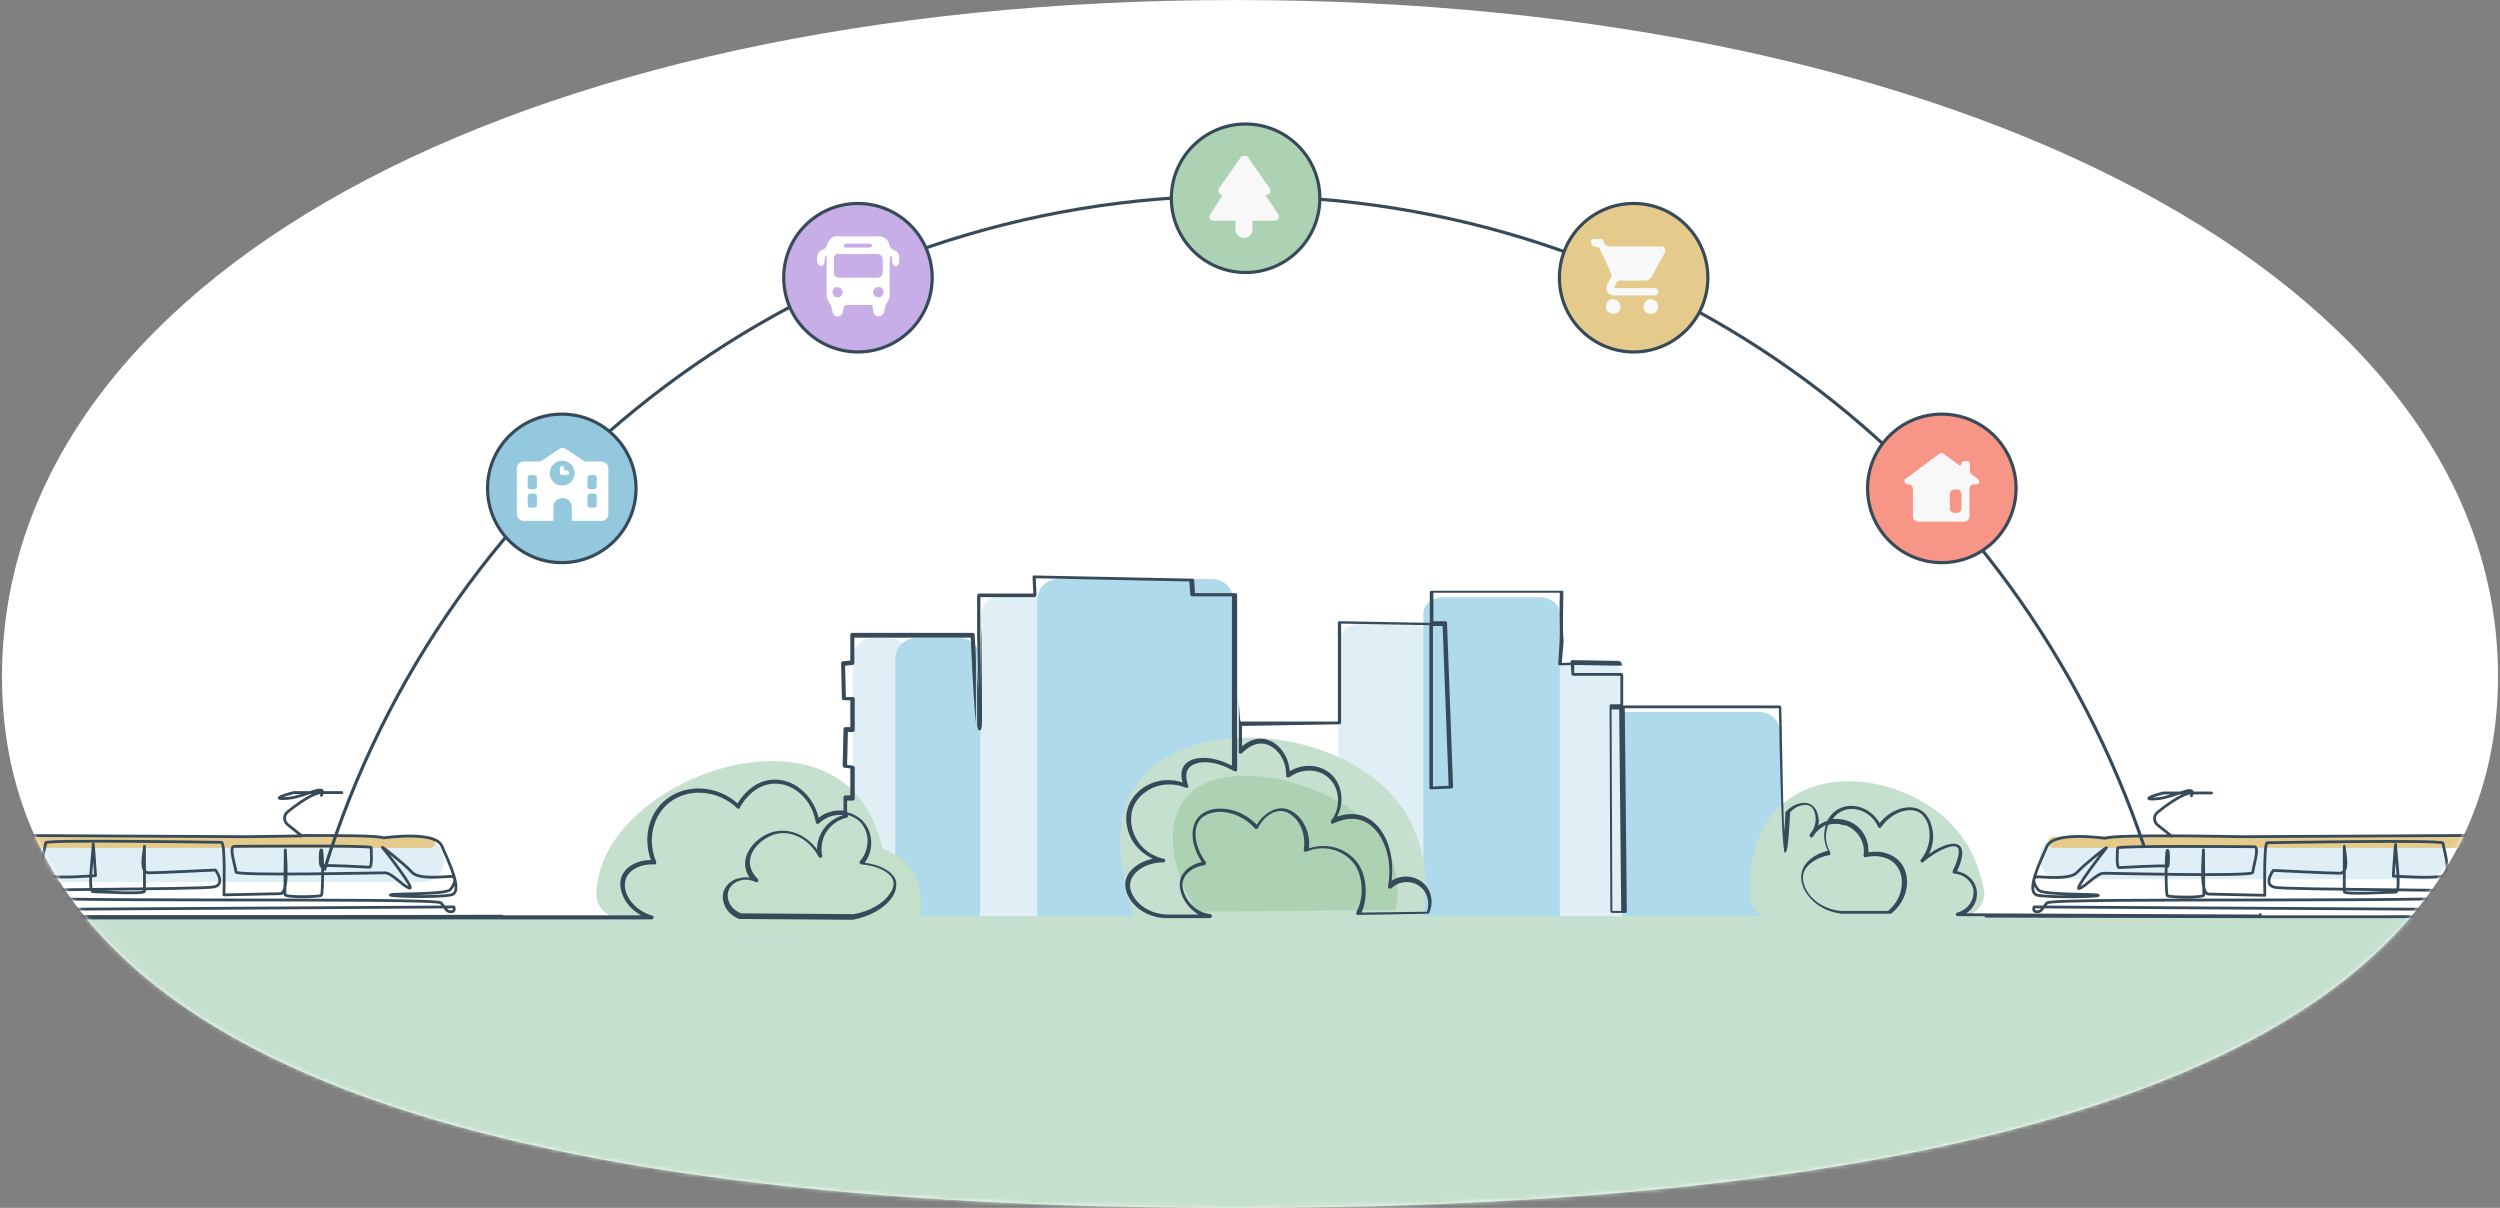 <?xml version="1.0" encoding="UTF-8"?>
<svg id="Calque_1" xmlns="http://www.w3.org/2000/svg" width="219.8mm" height="106.2mm" xmlns:xlink="http://www.w3.org/1999/xlink" version="1.1" viewBox="0 0 623 301">
  <rect x="0" y="0" width="623" height="301" fill="#808080" stroke="none"/>
  <!-- Generator: Adobe Illustrator 29.4.0, SVG Export Plug-In . SVG Version: 2.1.0 Build 152)  -->
  <defs>
    <style>
      .st0 {
        mask: url(#mask);
      }

      .st1 {
        stroke-linecap: round;
        stroke-linejoin: round;
        stroke-width: .7px;
      }

      .st1, .st2, .st3, .st4, .st5, .st6, .st7 {
        stroke: #374a59;
      }

      .st1, .st6 {
        fill: none;
      }

      .st8, .st7 {
        fill: #e5cb8b;
      }

      .st2 {
        fill: #93c8dd;
      }

      .st2, .st3, .st4, .st5, .st6, .st7 {
        stroke-width: .8px;
      }

      .st9 {
        fill: #dfeff5;
      }

      .st10 {
        fill: #d9d9d9;
      }

      .st3 {
        fill: #f79587;
      }

      .st11 {
        fill: #afdaeb;
      }

      .st12 {
        fill-rule: evenodd;
      }

      .st12, .st13 {
        fill: #f8f8f8;
      }

      .st14, .st4 {
        fill: #add2b3;
      }

      .st15 {
        fill: #fff;
      }

      .st5 {
        fill: #c7aee7;
      }

      .st16 {
        fill: #c4dfca;
      }

      .st17 {
        fill: #374a59;
      }

      .st18 {
        fill: #c6e0cf;
      }
    </style>
    <mask id="mask" x="-202.3" y="0" width="841.9" height="373.6" maskUnits="userSpaceOnUse">
      <g id="mask0_10908_1412">
        <path class="st10" d="M622.5,168.6c0,98.1-133.3,132.4-314.6,132.4S.5,266.7.5,168.6,126.6,0,307.9,0s314.6,70.4,314.6,168.5Z"/>
      </g>
    </mask>
  </defs>
  <path class="st15" d="M622.5,168.6c0,98.1-133.3,132.4-314.6,132.4S.5,266.7.5,168.6,126.6,0,307.9,0s314.6,70.4,314.6,168.5Z"/>
  <g class="st0">
    <g>
      <path class="st9" d="M351.7,155.5h-13.1c-2.8,0-5.1,2.3-5.1,5.1v63.3c0,2.8,2.3,5.1,5.1,5.1h13.1c2.8,0,5.1-2.3,5.1-5.1v-63.3c0-2.8-2.3-5.1-5.1-5.1Z"/>
      <path class="st11" d="M438.4,177.4h-36.8c-2.8,0-5.1,2.3-5.1,5.1v44.9c0,2.8,2.3,5.1,5.1,5.1h38.4c2.9,0,5.2-2.4,5.1-5.3l-1.6-44.9c0-2.8-2.3-4.9-5.1-4.9Z"/>
      <path class="st9" d="M399.2,164.7h-6.8c-2.8,0-5.1,1.8-5.1,4.1v62.1c0,2.3,2.3,4.1,5.1,4.1h6.8c2.8,0,5.1-1.8,5.1-4.1v-62.1c0-2.3-2.3-4.1-5.1-4.1Z"/>
      <path class="st9" d="M260.4,148.6h-11c-2.8,0-5.1,2.3-5.1,5.1v114.8c0,2.8,2.3,5.1,5.1,5.1h11c2.8,0,5.1-2.3,5.1-5.1v-114.8c0-2.8-2.3-5.1-5.1-5.1Z"/>
      <path class="st11" d="M302.2,144.3h-38.6c-2.8,0-5.1,2.3-5.1,5.1v119.1c0,2.8,2.3,5.1,5.1,5.1h38.6c2.8,0,5.1-2.3,5.1-5.1v-119.1c0-2.8-2.3-5.1-5.1-5.1Z"/>
      <path class="st9" d="M221.5,159h-3.9c-2.8,0-5.1,2.3-5.1,5.1v47.8c0,2.8,2.3,5.1,5.1,5.1h3.9c2.8,0,5.1-2.3,5.1-5.1v-47.8c0-2.8-2.3-5.1-5.1-5.1Z"/>
      <path class="st11" d="M383.6,148.8h-23.8c-2.8,0-5.1,1.8-5.1,4.1v79.1c0,2.3,2.3,4.1,5.1,4.1h23.8c2.8,0,5.1-1.8,5.1-4.1v-79.1c0-2.3-2.3-4.1-5.1-4.1Z"/>
      <path class="st11" d="M239.2,159h-11c-2.8,0-5.1,2.3-5.1,5.1v62.7c0,2.8,2.3,5.1,5.1,5.1h11c2.8,0,5.1-2.3,5.1-5.1v-62.7c0-2.8-2.3-5.1-5.1-5.1Z"/>
      <path class="st9" d="M110.6,214.7v-.4c0-2.8-2.3-5.1-5.1-5.1H14.5c-2.8,0-5.1,2.3-5.1,5.1v.4c0,2.8,2.3,5.1,5.1,5.1h91c2.8,0,5.1-2.3,5.1-5.1Z"/>
      <path class="st18" d="M639.2,368.5v-135.1c0-2.8-2.3-5.1-5.1-5.1H-14.6c-2.8,0-5.1,2.3-5.1,5.1v135.1c0,2.8,2.3,5.1,5.1,5.1h648.7c2.8,0,5.1-2.3,5.1-5.1Z"/>
      <path class="st18" d="M220.9,221.6c0,3.9-3.3,6.9-7.2,6.9-19.4.2-38.7.3-58.1.5-3.9,0-7.3-2.8-7-6.6.1-2,.5-4.3,1.3-6.6,7.2-20.8,44-34.9,61.4-19.9,8.1,7,9.6,18.3,9.7,25.7Z"/>
      <path class="st18" d="M494.4,221.6c.7,3.8-2.5,7-6.4,7-15.1.2-30.3.3-45.4.5-3.4,0-6.3-2.3-6.5-5.7-.3-6.1.5-15.8,7.4-22.4,11.8-11.2,33.6-6.4,44,5.7,4.2,4.9,6,10.4,6.8,14.8Z"/>
      <path class="st18" d="M354.7,228.5c-23.9.2-47.8.4-71.6.6-1.7-4.3-8-21.9.3-33.8,12.7-18,53-14.3,66.7,7,6,9.4,5.5,20.2,4.6,26.2h0Z"/>
      <path class="st16" d="M229.4,226.1c-.2,3.4-3.4,5.7-6.8,5.7-12.6.1-25.3.2-37.9.3-3.6,0-7.1-2.5-6.3-6,.2-.9.5-1.8.9-2.7,6-12.1,35.3-18.1,45.9-9,3.8,3.3,4.5,7.8,4.2,11.6Z"/>
      <path class="st14" d="M347.8,226.8c-16.5.1-32.9.3-49.4.4-7.9-12.2-8.2-24.9-.7-30.5,10.8-8.1,37.6-1,46.9,12.8,4.4,6.6,3.9,13.4,3.2,17.3Z"/>
      <path class="st17" d="M243.3,180.6c0-.2,0-.4,0-.6"/>
      <path class="st17" d="M563,227.9h0s-70.1-.3-70.1-.3h-2.9c2.1-1.4,3.1-3.9,2.5-6.2-.5-2.2-2.5-3.9-4.8-4.3.9-1.9,2-5,.7-6.3-1.3-1.2-4.2-.4-7.7,2,1-2,1.3-4.3.8-6.4-.4-2.1-1.5-3.8-3-4.6-2.5-1.4-7.1-.5-10.1,3.3-2-3.5-6.2-5.2-9.6-3.8-1.5.6-2.7,1.8-3.5,3.3-.8.2-1.5.6-2.2,1.1.2-.8.2-1.5,0-2.3-.2-1.3-.9-2.4-1.8-2.9-1.7-1-4.5-.2-6.3,1.8,0,0-.1.2-.1.3,0,1.8-.2,3.3-.3,4.6-.2-6.3-.2-7.9-.2-8.2,0,.5.1,9.2-.5-22.7,0-.3-.2-.5-.5-.5h-38.9v-7.6c0-.3-.3-.5-.5-.5h-11.7v-2c-.1,0,11.4.2,11.4.2.1,0,.3,0,.4-.1,0,0,.1-.2.1-.3l-.2-.3c0-.1,0-.2-.1-.3,0,0-.2-.1-.3-.1l-14.4.4c1-12,0,1.8.4-17.6,0-.1,0-.3-.1-.3,0,0-.2-.1-.3-.1h-32.4c-.3,0-.5.2-.5.5v7.5l-22.5-.4c0,0-.2,0-.3.1,0,0-.1.2-.1.3v24.6h-24.2c-.3,0-.5-5.8-.5-5.6v13.2c0,.2.1.4.3.4.2,0,.4,0,.5-.1.4-.4,2.5-2.6,5.1-2.4,2.9.2,6,3.4,5.9,8,0,.2.1.4.3.4.2,0,.4,0,.5,0,2.9-2.2,6.8-2.2,9.4-.2,3.2,2.5,3.7,7.6,1,11-.1.2-.1.4,0,.6.1.2.4.2.6.1,3.3-1.6,5.7-1.2,6.9-.8,4.4,1.4,8.2,8,6.7,16.5,0,.2,0,.4.2.5.2,0,.4,0,.6,0,1.9-1.9,4.9-2.1,7-.6,2,1.4,2.7,4.1,1.9,6.4l-16.3.2c1.7-3.8,1.3-9.3-1-12.4-2.8-3.7-7.6-5.1-12.1-3.6.3-2.7-.5-5.4-2.1-7.4-1.3-1.6-3-2.5-4.6-2.6-2.3,0-4.7,1.5-6.3,4.1-2.5-2.5-5.7-4-9-4h-.2c-2.4,0-4.4.9-5.5,2.3-2.1,2.6-1.6,7.2,1,11-2.8.6-4.9,2.4-5.4,4.5-.4,1.7.2,4,1.6,5.9.8,1.1,1.8,2,3,2.7h-7.9c-3.1-.1-5.9-1.4-7.7-3.6-1.2-1.5-1.7-3.1-1.4-4.5.5-2.4,3.7-4.9,8.2-4.9h0c.2,0,.5-.2.5-.4,0-.2-.1-.5-.4-.5-2.9-.6-5.5-2.5-6.9-5.1-1.3-2.4-1.6-5.1-.8-7.5.8-2.2,2.6-4,5-5.1,2.6-1.1,5.5-1.1,8.2,0,.2,0,.4,0,.5,0,.1-.1.2-.3.1-.5-.9-2.5-.3-3.8,0-4.2,1.4-2.1,6.2-2.5,11.5.6.1,0,.3,0,.5,0,.1,0,.2-.2.2-.4v-43.5c0-.3-.2-.5-.5-.5h-10l-.2-3.2c0-.2-.2-.4-.5-.4l-39.3-.8c-.1,0-.3,0-.4.1,0,0-.1.2-.1.4l.2,4h-13.5c-.3.1-.5.3-.5.6,0,16.6,0-6.6,0,10,.2,10.3.3,8.1.3,13.6-.1-1.8-.2-3.7-.3-6,0,4.9,0,9.7,0,14.6.2,1.3.4,1.3.6,1.3.6,0,.7,0,.6-9.5-.3-48.9-.4,35.7-.4-23.7h13.6c.1-.1.3-.2.3-.3,0,0,.1-.2.1-.4l-.2-4,38.3.8.2,3.2c0,.3.2.5.5.5h9.9v42.2c-5.6-2.9-10.5-2.3-12,.1-.3.5-1,1.8-.3,4.1-2.6-.9-5.5-.8-8,.3-2.6,1.1-4.6,3.2-5.5,5.6-1,2.6-.6,5.6.8,8.3,1.2,2.1,3.1,3.8,5.3,4.8-3.5.7-6.3,2.9-6.8,5.5-.3,1.7.3,3.6,1.6,5.3,1.9,2.4,5,3.9,8.4,4h11c.3,0,.5-.2.5-.5,0-.3-.2-.5-.4-.5-2.8-.3-4.6-2.1-5.4-3.2-1.2-1.7-1.8-3.7-1.4-5.1.5-1.9,2.6-3.5,5.3-3.9.2,0,.3-.1.4-.3,0-.2,0-.3,0-.5-2.7-3.5-3.4-8.1-1.5-10.5,1-1.2,2.8-1.9,4.8-2,3.2,0,6.5,1.4,8.9,4.1.1.1.3.2.4.2.2,0,.3-.1.4-.3,1.3-2.6,3.7-4.3,5.7-4.2,1.4,0,2.8.9,3.9,2.2,1.6,2,2.2,4.7,1.8,7.4,0,.2,0,.3.2.5.1.1.3.1.5,0,4.3-1.8,9.1-.5,11.8,3,2.3,3,2.6,8.6.6,12.1,0,.1,0,.3,0,.5,0,.2.3.2.4.2l17.4-.3c.2,0,.4-.1.4-.3,1.2-2.8.4-6.1-2.1-7.8-2.1-1.5-5.1-1.6-7.3-.1.9-7.8-2.2-14.6-7.5-16.3-1.1-.3-3.2-.7-6.1.3,2-3.8,1.2-8.6-2-11-2.7-2.1-6.7-2.2-9.8-.3-.3-4.3-3.3-7.8-6.8-8.1-2.2-.2-4.1,1-5.1,1.9v-5.1l24.2-.4c.3,0,.5-.2.5-.5v-24.6l22,.4v40.5c0,.1,0,.3.1.3.1.1.2.1.4.1l4.9-.2c.3,0,.5-.2.5-.5l-1.5-40.7c0-.3-.2-.5-.5-.5h-2.9v-7.1h31.5c-.2,9.1.3,8.6-.4,17.6,0,.1,0,.3.1.4,0,0,.2.1.4.1l14.5-.4.2-.7-11.6-.2c-.1,0-.3,0-.4.1,0,0-.1.2-.1.4l.2,3c0,.2.2.4.5.4h11.7v7.1c0,0-2.3,0-2.3,0-.1,0-.2,0-.3.1,0,0-.1.2-.1.3l.2,51.1c0,.3.2.5.5.5h3.2c.1,0,.2,0,.3-.1,0,0,.1-.2.1-.3l-.5-50.6h38.4c.5,29,1.1,36.2,1.5,36,.4-.2.8,0,1.3-10.1,1.7-1.8,3.9-2.2,5-1.5.7.4,1.1,1.2,1.3,2.3.2,1.2,0,2.4-.6,3.6-.3.4-.6.8-.8,1.2-.1.2,0,.5.1.6.2.1.5.1.6,0,.3-.4.6-.8.8-1.1.7-.8,1.5-1.4,2.5-1.9,0,0,0,0,0,0-.7,2.1-.5,4.4.5,6.4-3.4.8-5.9,2.9-6.5,5.3-.4,1.7,0,3.7,1.3,5.5,1.9,2.7,5,4.5,8.7,4.9h12.1c.1,0,.2,0,.3-.1,2.2-1.8,3.6-4.4,3.8-7,.2-2.2-.4-4.3-1.7-5.8-1.7-2-4.8-3-7.9-2.4.2-3.5-1.9-6.8-5.3-7.9-1.2-.4-2.4-.5-3.6-.4.7-1,1.6-1.7,2.6-2.1,2.8-1.2,7,.2,8.7,4,0,.2.2.3.4.3.2,0,.3,0,.4-.2,2.7-3.8,7-5,9.4-3.7,1.2.7,2.2,2.2,2.5,4,.5,2.7-.2,5.5-2,7.8-.2.2-.1.5,0,.6.2.2.5.2.6,0,4.1-3.4,7.6-4.5,8.5-3.6.9.8-.2,3.9-1.2,5.8,0,.1,0,.3,0,.5,0,.1.2.2.4.2,2.3.2,4.2,1.7,4.7,3.7.6,2.5-1.2,5.3-3.9,6-.2,0-.4.3-.4.5,0,.2.2.4.5.4l75.2.2c.3,0,.5-.2.5-.5s-.2-.5-.5-.5ZM359.5,156h0l1.5,39.8-3.9.2v-40h2.5ZM401.8,227l-.2-50.2h1.9l.5,50.2h-2.2ZM459.8,205.6c3.1,1.1,5.1,4.3,4.6,7.5,0,.2,0,.3.1.4h0c.1.1.3.2.4.1,3-.7,6,0,7.6,2,1.1,1.3,1.6,3.1,1.4,5.1-.2,2.4-1.4,4.6-3.4,6.3h-11.9c-3.4-.4-6.3-2-8-4.5-1.1-1.6-1.5-3.3-1.2-4.7.5-2.2,3.1-4.1,6.4-4.7.2,0,.3-.1.3-.3,0-.1,0-.3,0-.4-1.1-1.9-1.4-4.1-.7-6.2,0-.3.2-.5.3-.7,1.3-.3,2.6-.3,3.9.2Z"/>
      <path class="st17" d="M243.3,158.3c0-.9,0-1.8,0-2.7,0-.3,0-4,0,9,0,.5,0,.9,0,1.4,0-5.9,0-1.7,0-7.7Z"/>
      <path class="st17" d="M242.9,158.2c0-.3-.2-.5-.5-.5h-30c-.3,0-.5.2-.5.5v6.4l-1.9.2c-.2,0-.4.2-.4.5l.2,8.7c0,.3.2.5.5.5h1.6v6.7h-1.2c-.3,0-.5.2-.5.5l-.2,9.1c0,.2.2.5.4.5l1.5.2v6.7h-1.2c-.3,0-.5.2-.5.5v3.3c-2.3-.2-4.5.4-6.2,1.8-1.4-5.8-6.3-9.9-11.6-9.5-4.8.3-7.7,4.4-8.6,5.9-5.4-4.8-13.5-5-18.5-.4-3.8,3.5-5,9.3-3.1,14.5-3.3,0-6.2,1.6-7.2,3.9-.7,1.6-.5,3.5.4,5.4.9,1.9,2.4,3.4,4.4,4.5H-201.8c-.3,0-.5.2-.5.5s.2.5.5.5H162.4c.2,0,.4-.2.5-.4,0-.2-.1-.5-.3-.5-2.8-.8-5-2.6-6.2-4.9-.8-1.6-.9-3.3-.3-4.6.9-2.1,3.8-3.5,7-3.3.2,0,.3,0,.4-.2,0-.1.1-.3,0-.5-2.1-5.1-1-10.7,2.6-14.1,4.7-4.4,12.6-4,17.6.8.1.1.3.2.4.1.1,0,.3-.1.3-.3.1-.2,2.9-5.5,8.1-5.9,5.1-.4,9.8,3.8,10.8,9.6,0,.2.2.3.3.4.2,0,.4,0,.5-.1,1.6-1.6,3.8-2.3,6-2.1h0c-1.2.4-3.3,1.3-4.8,3.4-1.3,1.8-1.7,3.7-1.7,5.2-2.6-3.6-6.7-5.3-10.5-4.5-3.8.8-7.8,4.6-7.4,8.6.1,1,.5,2,1.1,2.9-1.2-.2-2.4,0-3.5.4-1.5.6-2.5,1.7-3,3.1-.7,2.4.7,5.6,3.9,6.8,0,0,.1,0,.2,0l27.8.2h.3c4.3-.8,8-2.9,9.8-5.6.9-1.3,1.2-2.7,1-3.9-.5-2.3-3.6-4.2-7.8-4.7,1.1-1.5,1.7-3.4,1.6-5.3-.1-2.2-1-4.2-2.6-5.6-1-.8-2.1-1.4-3.4-1.7v-2.9h1.4c.3,0,.5-.2.5-.5v-7.7c0-.2-.2-.4-.4-.5l-1.5-.2.2-8.2h1.2c.3,0,.5-.2.5-.5v-7.7c0-.3-.2-.5-.5-.5h-1.7l-.2-7.8,1.9-.2c.2,0,.4-.2.4-.5v-6.3h29c.6,13.1,1,18.8,1.3,21.3,0-5.9,0-11,0-15.4,0-2-.2-4.1-.3-6.4ZM213.9,204.4c1.4,1.2,2.2,3,2.3,4.9,0,2-.6,3.8-1.9,5.3h0c-.1.1-.2.3,0,.5,0,.2.2.3.4.3,4.1.3,7.4,2.1,7.9,4.1.2.9,0,2-.8,3.1-1.7,2.6-5.1,4.5-9.1,5.2l-28-.2c-2.7-1-3.8-3.6-3.2-5.5.3-1.1,1.2-2,2.4-2.5,1.4-.6,3-.5,4.4.2.2.1.5,0,.6-.1.1-.2.1-.5,0-.6-.8-.8-1.8-2.1-2-3.7-.4-3.5,3.2-6.8,6.6-7.6,4-.9,8.3,1.5,10.5,5.7.1.2.4.3.6.2.2,0,.4-.3.3-.5-.2-.8-.6-3.8,1.4-6.4,1.6-2.1,3.7-2.8,4.6-3,.2,0,.4-.2.4-.4v-.3c1.1.3,2,.8,2.8,1.5Z"/>
      <path class="st8" d="M4.4,208.5h102.6c.8,0,1.4.6,1.4,1.4h0c0,.8-.6,1.4-1.4,1.4H4.4c-.8,0-1.4-.6-1.4-1.4h0c0-.8.6-1.4,1.4-1.4Z"/>
      <path class="st9" d="M609.5,214v-.4c0-2.8-2.3-5.1-5.1-5.1h-91c-2.8,0-5.1,2.3-5.1,5.1v.4c0,2.8,2.3,5.1,5.1,5.1h91c2.8,0,5.1-2.3,5.1-5.1Z"/>
      <path class="st8" d="M511.8,208.5h102.6c.8,0,1.4.6,1.4,1.4h0c0,.8-.6,1.4-1.4,1.4h-102.6c-.8,0-1.4-.6-1.4-1.4h0c0-.8.6-1.4,1.4-1.4Z"/>
      <path class="st1" d="M125.1,228.3s-130.2.4-130.2-.1v-1.5l118.2-.7s.5,1.2-.7,1.2c-1.2,0-1.2-.7-2.5-2.2-1.3-1.5-111.7.2-111.7-2,0-2.2,3.3-14.8,7.6-14.8,4.3,0,55.7.3,55.7.3.4,0,6.6-.1,13.6-.2M-19.3,228.2s11.9.1,13.3.1c1.4,0,2.6-.9,2.6-.9,0,0,.3-4.2.3-5,0-.9,53.7-.7,56.5-1.4,2.9-.7.3-4.2.3-4.2,0,0-14.1.7-16.6.7-2.5,0-1.1-5.3-1.1-6.6,0-1.3,0,10.4,0,11.2s-11.4.1-12.8.1c-1.4,0,0-9.6,0-11.6,0-2,.6,7.6.6,7.6,0,0-9.8.8-12.3,0-2.4-.7-.1-7.4-.1-8.2s42.8-.1,43.8-.1c1,0,.6,13.1.6,13.1l14-.3c2.3,0,1.3-9.4,1.3-10.9s-.1,10.3-.1,11.1,8.8.6,9.1.2c.4-.4.4-10.9,0-11.3-.4-.4-.4,4.4,0,4,.4-.4,11.3.3,12,.3.7,0,.4-4.3.4-4.9s-32.6-.3-34.1-.3c-1.5,0,.4,5.4.4,6.4s35.3.2,37.1.2c1.8,0,4.3,3.2,6.1,3.8,1.8.7-6.1-9.5-6.7-10.1-.6-.7,5.5,4.1,7.3,6.1,1.7,2,8.1,1.1,9.8,1.1,1.6,0,.9,2-.2,3.3-1.2,1.3-14.6.9-14.9,1.3-.4.4,11.9.7,15.1,0,3.2-.6-.6-8.3-2.3-12.2-1.7-3.9-14.5-2-14.5-2-1.2-.6-11.4-.6-20.2-.6M75.2,208.3l-3.5-2.8c-1-.8-1.1-2.4,0-3.2,2.7-2.2,6.5-4.8,8.4-4.8h5.1-12c-4.2,1.1-5,1.8-1.1,1.4,3.9-.4,9.6-3.9,8-.7"/>
      <path class="st1" d="M494.9,228.3s130.2.4,130.2-.1v-1.5l-118.2-.7s-.5,1.2.7,1.2c1.2,0,1.2-.7,2.5-2.2,1.3-1.5,111.7.2,111.7-2,0-2.2-3.3-14.8-7.6-14.8-4.3,0-55.7.3-55.7.3-1,0-31.6-.7-33.9.4,0,0-12.7-1.9-14.5,2-1.7,3.9-5.5,11.5-2.3,12.2,3.2.6,15.5.4,15.1,0-.4-.4-13.8,0-14.9-1.3-1.2-1.3-1.8-3.3-.2-3.3,1.6,0,8,.8,9.8-1.1,1.8-2,7.9-6.8,7.3-6.1-.6.7-8.4,10.8-6.7,10.1,1.8-.7,4.3-3.8,6.1-3.8,1.8,0,37.1.9,37.1-.2s1.8-6.4.4-6.4c-1.5,0-34.1-.3-34.1.3s-.4,4.9.4,4.9c.7,0,11.6-.7,12-.3.4.4.4-4.4,0-4-.4.4-.4,11,0,11.3.4.4,9.1.6,9.1-.2s-.1-12.6-.1-11.1-1,10.9,1.3,10.9l14,.3s-.3-13.1.6-13.1c1,0,43.8-.8,43.8.1s2.3,7.5-.1,8.2c-2.4.7-12.3,0-12.3,0,0,0,.6-9.6.6-7.6,0,2,1.4,11.6,0,11.6-1.4,0-12.8.7-12.8-.1s0-12.5,0-11.2c0,1.3,1.4,6.6-1.1,6.6-2.5,0-16.6-.7-16.6-.7,0,0-2.6,3.5.3,4.2,2.9.7,56.5.5,56.5,1.4,0,.9.3,5,.3,5,0,0,1.2.9,2.6.9,1.4,0,13.3-.1,13.3-.1M541.2,208.4l-3.5-2.8c-1-.8-1.1-2.4,0-3.2,2.7-2.2,6.5-4.8,8.4-4.8M546.1,197.6h.2M546.1,197.6h-2.8M546.3,197.6h4.8M546.3,197.6c.1-1-1.2-.6-3,0M546.3,197.6c0,.2-.1.4-.2.7M543.3,197.6h-4.2c-4.2,1.1-5,1.8-1.1,1.4,1.7-.2,3.6-.9,5.2-1.4Z"/>
      <path class="st6" d="M80.8,216.9c29.9-97.4,120.5-168.1,227.7-168.1s194.2,68,225.9,162.4"/>
      <circle class="st5" cx="213.8" cy="69.2" r="18.5"/>
      <path class="st15" d="M208.1,58.9c.6-.1,1.2,0,1.8,0,.8,0,1.5,0,2.4,0,1.9,0,4,0,5.9,0,.3,0,.5,0,.8,0,1,0,1.9.5,2.4,1.4.2.5.3,1.2.7,1.6.2.2.5.4.8.5.2,0,.4.2.6.3.6.5.6,1.3.6,2,0,.5,0,1.3-.6,1.6-.3.2-.7,0-.9-.3-.2-.3-.3-.8-.3-1.2,0-.2,0-.4,0-.6,0-.3-.2-.6-.4-.3-.2.4-.1.9-.2,1.4,0,2.1,0,5.3,0,7.7,0,.3,0,.6,0,.9,0,.3-.1.6-.3.9-.2.4-.5.8-.7,1.2-.2.5-.2.9-.3,1.4-.1.7-.6,1.4-1.5,1.4-.7,0-1.2-.6-1.3-1.3,0-.2,0-.5-.1-.7,0-.3,0-.6-.3-.8-.2,0-.5,0-.8,0-1.5,0-3.5,0-4.9,0-.2,0-.4,0-.6,0-.7.1-.7.9-.8,1.5,0,.4-.3.9-.6,1.1-.6.4-1.5.3-1.8-.3-.3-.5-.3-1.1-.5-1.7,0-.3-.2-.5-.3-.8-.2-.4-.5-.7-.6-1.1-.3-.6-.3-1.3-.3-2,0-2,0-5.8,0-8.3,0-.2,0-.3,0-.5,0-.2-.2-.3-.3-.1-.1.2-.1.4-.2.7,0,.6,0,1.4-.6,1.7-.2.1-.4.1-.6,0-.9-.4-.8-2.1-.5-2.9.2-.5.5-.8,1-1,.3-.1.6-.3.9-.5.4-.4.4-1,.7-1.5.3-.8,1.1-1.3,1.9-1.5h0s0,0,0,0ZM209,63.2c-.7,0-1.1.4-1.2,1.2,0,.4,0,.9,0,1.3,0,.6,0,1.3,0,2,0,.7.2,1.3,1,1.5.2,0,.5,0,.7,0,1.7,0,6.5,0,9.2,0,1.3-.1,1.3-1.3,1.3-2.3,0-.8,0-1.6,0-2.3-.1-1.5-1.5-1.3-2.7-1.3-1.2,0-4.4,0-6.2,0-.7,0-1.4,0-2,0h0ZM210.8,60.7c-.3,0-.5.3-.5.6,0,.3.3.4.6.4.2,0,.3,0,.5,0,.2,0,.4,0,.7,0,1.4,0,2.8,0,4.2,0,.4,0,.9,0,1-.4,0-.2,0-.4-.2-.5-.2-.1-.4-.1-.7-.1-.4,0-.8,0-1.1,0-1.3,0-2.7,0-4,0-.2,0-.3,0-.5,0h0s0,0,0,0ZM218.8,71.5c-1.6.2-1.6,2.5,0,2.6.8,0,1.5-.6,1.4-1.4,0-.7-.7-1.3-1.4-1.2h0ZM208.7,71.5c-1.7.1-1.6,2.6,0,2.6.5,0,.9-.2,1.1-.6.5-.9-.1-2-1.2-1.9h0Z"/>
      <circle class="st3" cx="483.9" cy="121.7" r="18.5"/>
      <path class="st12" d="M475.3,120.6c-.1,0-.3,0-.4-.1-.1,0-.2-.2-.3-.4,0-.1,0-.3,0-.4,0-.1.1-.3.3-.4l8.5-6.3c.1,0,.3-.1.4-.1.1,0,.3,0,.4.1l4,2.9c.2.2.6,0,.6-.3s0-.4.2-.5c.1-.1.3-.2.5-.2h.7c.2,0,.4,0,.5.2.1.1.2.3.2.5v1.7c0,.3.2.7.4.9l1.6,1.2c.1,0,.2.2.3.4,0,.1,0,.3,0,.4,0,.1-.1.3-.3.4-.1,0-.3.1-.4.1h-.6c-.6,0-1.1.5-1.1,1.1v6.8c0,.4-.1.7-.4,1-.3.3-.6.4-1,.4h-11.3c-.4,0-.7-.2-1-.4-.3-.3-.4-.6-.4-1v-6.8c0-.6-.5-1.1-1.1-1.1h-.3ZM487,122c-.6,0-1.1.5-1.1,1.1v3.6c0,.6.5,1.1,1.1,1.1h.7c.6,0,1.1-.5,1.1-1.1v-3.6c0-.6-.5-1.1-1.1-1.1h-.7Z"/>
      <circle class="st7" cx="407.1" cy="69.2" r="18.5"/>
      <path class="st13" d="M411.5,74.5c-1,0-1.9.8-1.9,1.9s.2,1,.5,1.3c.3.3.8.5,1.3.5s1-.2,1.3-.5c.3-.3.5-.8.5-1.3s-.2-1-.5-1.3c-.4-.3-.8-.5-1.3-.5ZM396.5,59.6v.8c0,.6.5,1.1,1.1,1.1h.1c.4,0,.8.2,1,.6l2.8,6c.1.3.1.7,0,1l-1,1.8c-.1.3-.2.6-.2.9,0,.5.2,1,.5,1.3.4.3.8.5,1.3.5h10.3c.5,0,.9-.4.9-.9s-.4-.9-.9-.9h-9.9c0,0-.1,0-.2,0,0,0,0-.1,0-.2s0,0,0-.1l.5-1c.2-.3.5-.6.9-.6h6.3c.7,0,1.3-.4,1.6-1l3.3-6c0-.1.1-.3.1-.5,0-.2,0-.5-.3-.7-.2-.2-.4-.3-.7-.3h-13.1c-.4,0-.8-.2-1-.6l-.6-1.3M402.1,74.5c-1,0-1.9.8-1.9,1.9s.2,1,.5,1.3c.4.3.8.5,1.3.5s1-.2,1.3-.5c.4-.3.5-.8.5-1.3s-.2-1-.5-1.3c-.3-.3-.8-.5-1.3-.5Z"/>
      <circle class="st2" cx="140" cy="121.7" r="18.5"/>
      <path class="st15" d="M140.8,111.8c-.4-.3-.9-.3-1.3,0l-4.8,3.2h-4.2c-.9,0-1.7.8-1.7,1.7v11.4c0,.9.8,1.7,1.7,1.7h7.4v-3.4c0-1.3,1-2.3,2.3-2.3s2.3,1,2.3,2.3v3.4h7.4c.9,0,1.7-.8,1.7-1.7v-11.4c0-.9-.8-1.7-1.7-1.7h-4.2l-4.8-3.2ZM132.1,118.4h1.1c.3,0,.6.3.6.6v2.3c0,.3-.3.6-.6.6h-1.1c-.3,0-.6-.3-.6-.6v-2.3c0-.3.3-.6.6-.6ZM146.4,119c0-.3.3-.6.6-.6h1.1c.3,0,.6.3.6.6v2.3c0,.3-.3.6-.6.6h-1.1c-.3,0-.6-.3-.6-.6v-2.3ZM132.1,123h1.1c.3,0,.6.3.6.6v2.3c0,.3-.3.6-.6.6h-1.1c-.3,0-.6-.3-.6-.6v-2.3c0-.3.3-.6.6-.6ZM146.4,123.6c0-.3.3-.6.6-.6h1.1c.3,0,.6.3.6.6v2.3c0,.3-.3.6-.6.6h-1.1c-.3,0-.6-.3-.6-.6v-2.3ZM137,117.9c0-.8.3-1.6.9-2.2.6-.6,1.4-.9,2.2-.9s1.6.3,2.2.9c.6.6.9,1.4.9,2.2s-.3,1.6-.9,2.2c-.6.6-1.4.9-2.2.9s-1.6-.3-2.2-.9-.9-1.4-.9-2.2ZM140.1,116.1c-.3,0-.6.3-.6.6v1.1c0,.3.3.6.6.6h1.1c.3,0,.6-.3.6-.6s-.3-.6-.6-.6h-.6v-.6c0-.3-.3-.6-.6-.6Z"/>
      <circle class="st4" cx="310.4" cy="49.4" r="18.5"/>
      <path class="st13" d="M315.5,48.6h0c.9,0,1.4-1,.9-1.7l-5.4-7.7c0-.1-.2-.3-.4-.3-.2,0-.3-.1-.5-.1s-.3,0-.5.1c-.2,0-.3.2-.4.3l-5.4,7.7c-.5.7,0,1.7.9,1.7h0l-3.1,4.8c-.5.7,0,1.6.9,1.6h5.4v2.2c0,1.2.9,2.1,2.1,2.1s2.1-.9,2.1-2.1v-2.2h5.5c.9,0,1.4-.9.9-1.7l-3.2-4.7Z"/>
    </g>
  </g>
</svg>